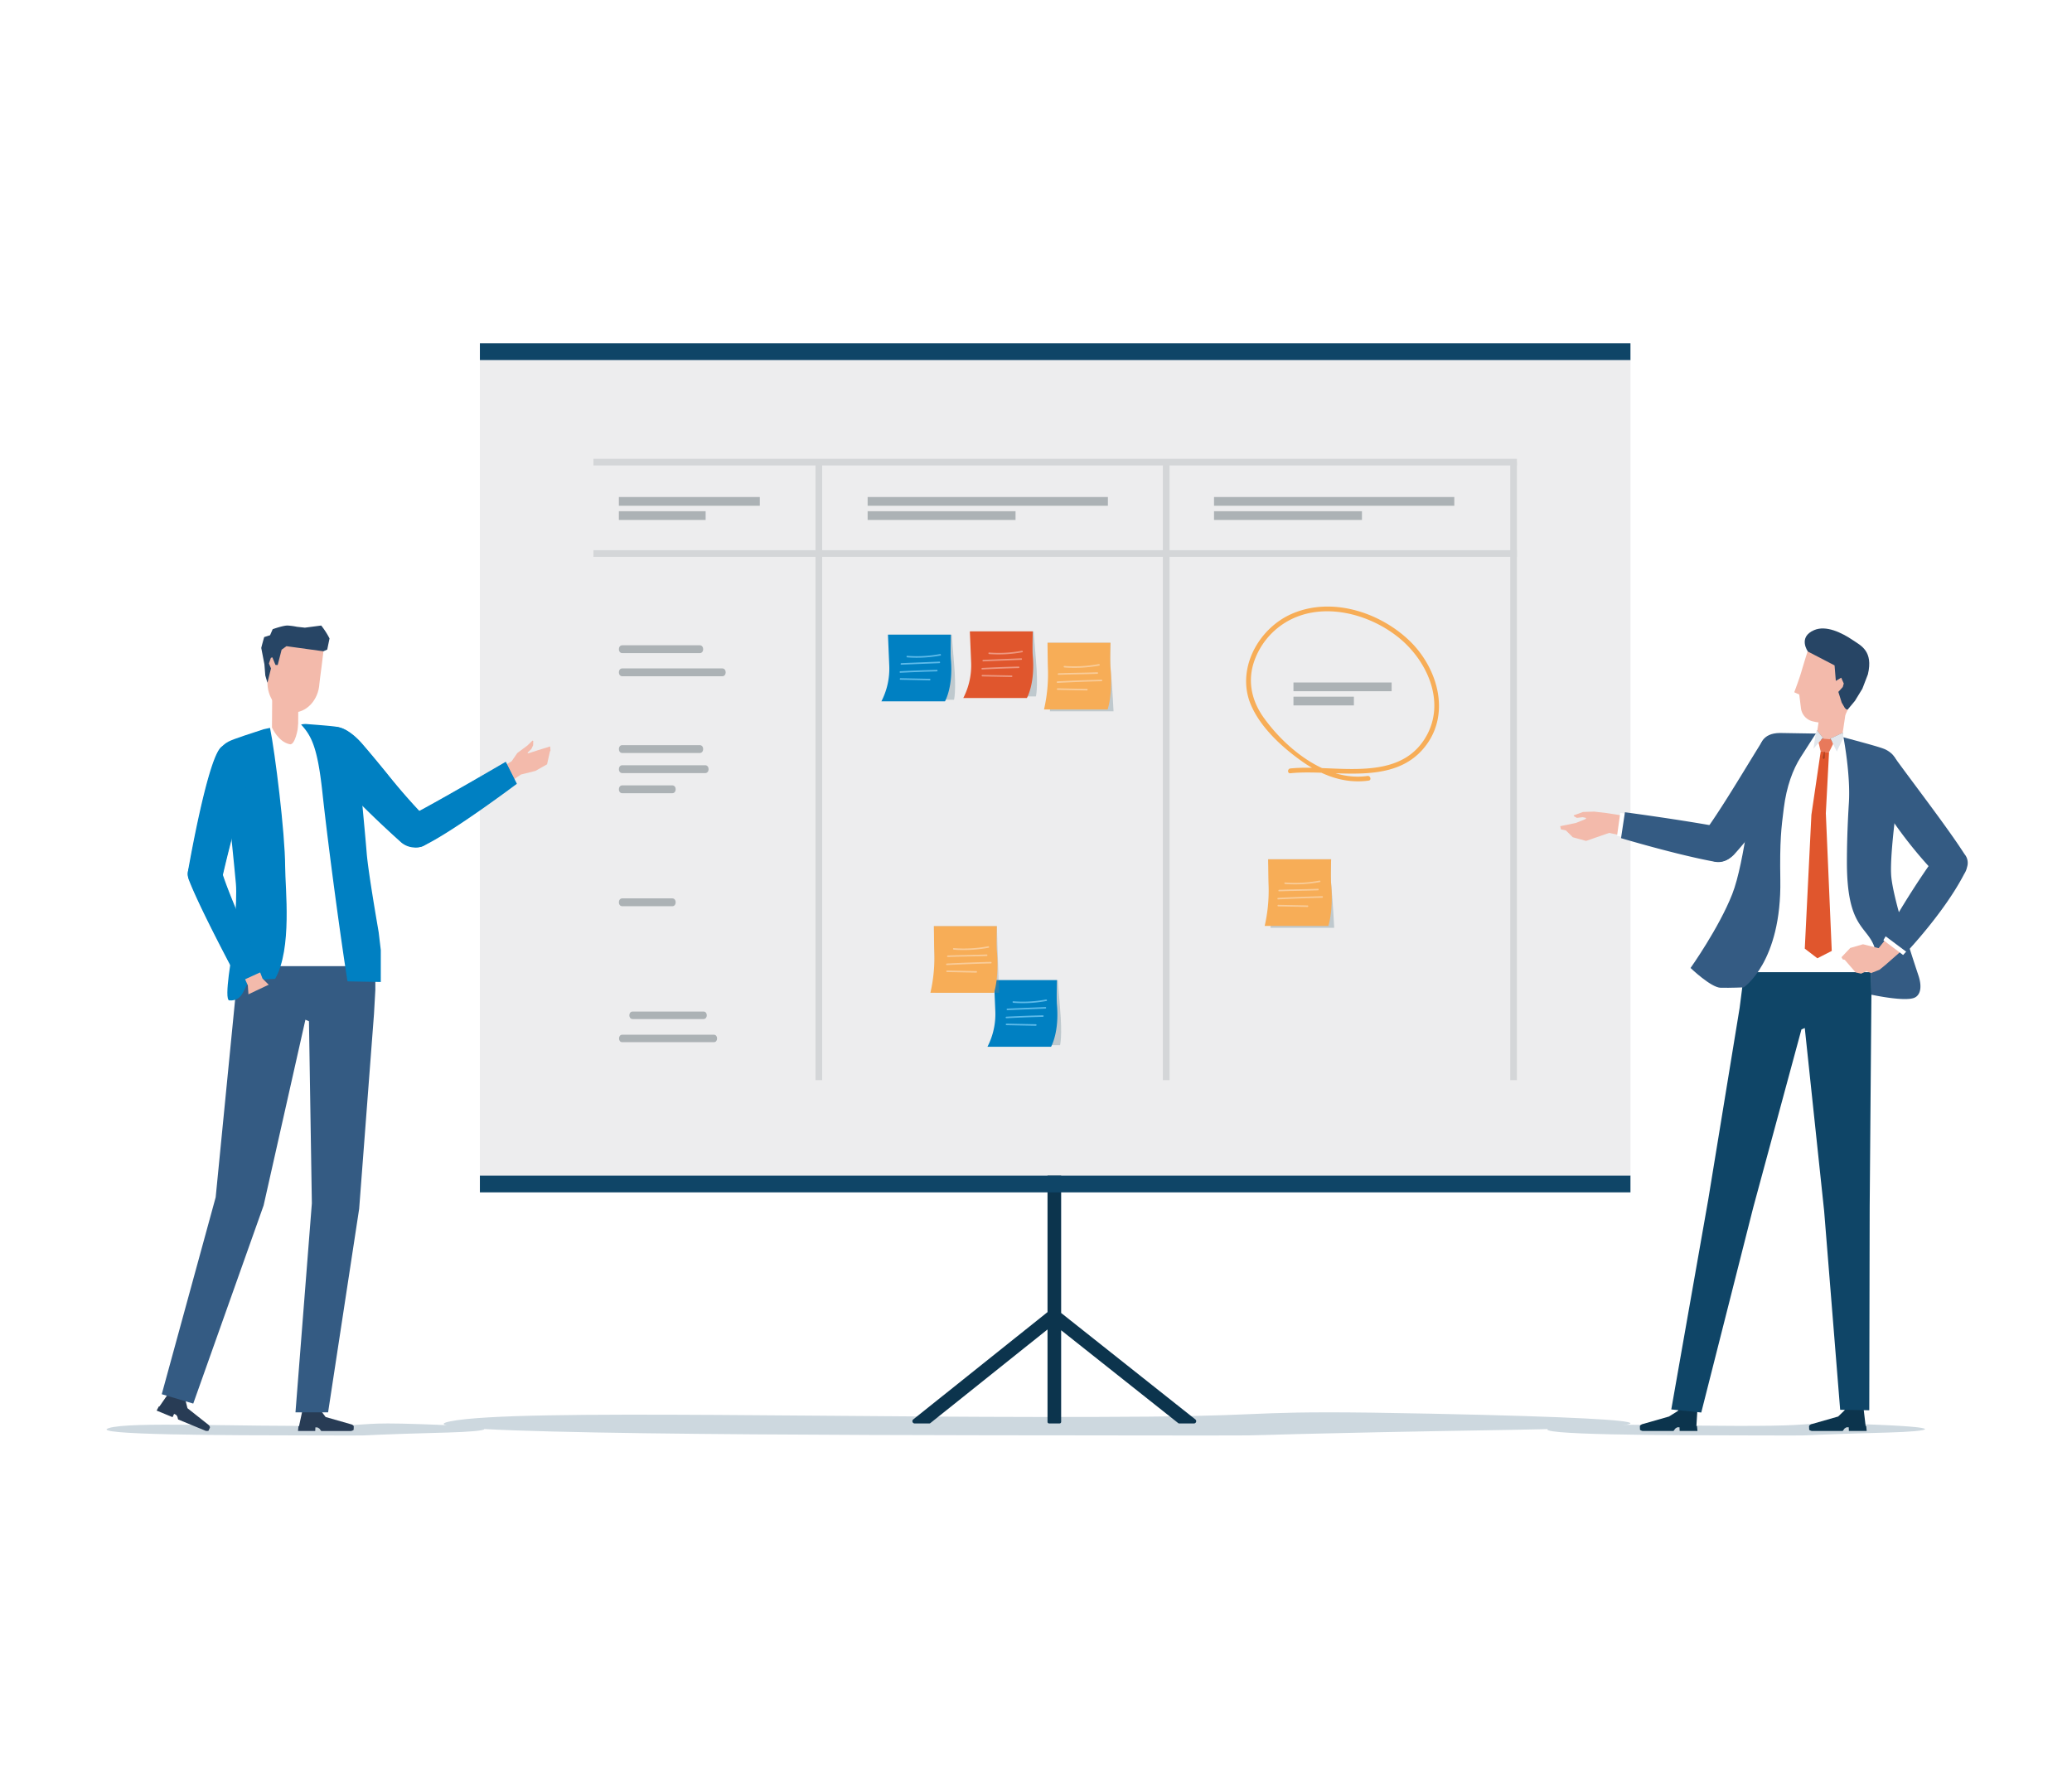 <svg xmlns="http://www.w3.org/2000/svg" xmlns:xlink="http://www.w3.org/1999/xlink" width="700" height="600" viewBox="0 0 700 600">
  <defs>
    <clipPath id="clip-path">
      <rect id="長方形_5258" data-name="長方形 5258" width="628.771" height="369" fill="none"/>
    </clipPath>
    <clipPath id="clip-path-3">
      <rect id="長方形_5248" data-name="長方形 5248" width="22.398" height="21.984" fill="none"/>
    </clipPath>
    <clipPath id="clip-path-5">
      <rect id="長方形_5250" data-name="長方形 5250" width="22.297" height="23.147" fill="none"/>
    </clipPath>
    <clipPath id="clip-path-6">
      <rect id="長方形_5251" data-name="長方形 5251" width="22.398" height="21.985" fill="none"/>
    </clipPath>
    <clipPath id="clip-path-7">
      <rect id="長方形_5252" data-name="長方形 5252" width="22.011" height="22.519" fill="none"/>
    </clipPath>
  </defs>
  <g id="グループ_7254" data-name="グループ 7254" transform="translate(-144 -1765)">
    <rect id="長方形_5264" data-name="長方形 5264" width="700" height="600" transform="translate(144 1765)" fill="#fff"/>
    <g id="グループ_7252" data-name="グループ 7252" transform="translate(180 1881)">
      <g id="グループ_7244" data-name="グループ 7244" clip-path="url(#clip-path)">
        <g id="グループ_7243" data-name="グループ 7243">
          <g id="グループ_7242" data-name="グループ 7242" clip-path="url(#clip-path)">
            <path id="パス_98" data-name="パス 98" d="M388.723,533.271c-97.711-.045-242.965-.311-220.734-4.755s139.416-.775,235.668-1.579c46.38-.388,32.834-2.312,95.7-1,98.359,2.053,71.593,4.725,28.445,5.438-79.318,1.313-84.011,1.854-90.423,1.9-11.5.079-10.62.016-48.654,0" transform="translate(-51.815 -164.311)" fill="#cdd8df"/>
            <path id="パス_99" data-name="パス 99" d="M70.972,535c-31.1-.023-77.321-.161-70.246-2.472s44.368-.4,75-.821c14.759-.2,10.449-1.2,30.455-.52,31.3,1.067,22.784,2.456,9.053,2.827-25.242.682-26.736.964-28.777.986-3.66.041-3.38.009-15.484,0" transform="translate(0 -166.021)" fill="#cdd8df"/>
            <path id="パス_100" data-name="パス 100" d="M491.684,481.479l-45.335-35.96V377.112h-4.606v68.113l-45.36,36.255a.768.768,0,0,0,.48,1.368h4.949a.55.55,0,0,0,.34-.118l39.591-31.645V482.3a.543.543,0,0,0,.543.544h3.52a.543.543,0,0,0,.543-.544V451.36L485.9,482.731a.544.544,0,0,0,.338.118h4.967a.768.768,0,0,0,.478-1.37" transform="translate(-123.852 -117.917)" fill="#0c344d"/>
            <rect id="長方形_5234" data-name="長方形 5234" width="388.704" height="5.712" transform="translate(126.127 281.136)" fill="#0f4567"/>
            <rect id="長方形_5235" data-name="長方形 5235" width="388.704" height="5.712" transform="translate(126.127)" fill="#0f4567"/>
            <rect id="長方形_5236" data-name="長方形 5236" width="388.704" height="275.424" transform="translate(126.127 5.712)" fill="#ededee"/>
            <rect id="長方形_5237" data-name="長方形 5237" width="311.983" height="2.248" transform="translate(164.488 69.89)" fill="#d4d6d8"/>
            <rect id="長方形_5238" data-name="長方形 5238" width="311.983" height="2.247" transform="translate(164.488 39.009)" fill="#d4d6d8"/>
            <rect id="長方形_5239" data-name="長方形 5239" width="2.248" height="208.812" transform="translate(239.513 40.132)" fill="#d4d6d8"/>
            <rect id="長方形_5240" data-name="長方形 5240" width="2.248" height="208.812" transform="translate(356.868 40.132)" fill="#d4d6d8"/>
            <rect id="長方形_5241" data-name="長方形 5241" width="2.248" height="208.812" transform="translate(474.223 40.132)" fill="#d4d6d8"/>
            <rect id="長方形_5242" data-name="長方形 5242" width="47.614" height="2.946" transform="translate(173.078 51.924)" fill="#acb2b5"/>
            <rect id="長方形_5243" data-name="長方形 5243" width="29.313" height="2.947" transform="translate(173.078 56.719)" fill="#acb2b5"/>
            <rect id="長方形_5244" data-name="長方形 5244" width="81.173" height="2.946" transform="translate(257.12 51.924)" fill="#acb2b5"/>
            <rect id="長方形_5245" data-name="長方形 5245" width="49.972" height="2.947" transform="translate(257.12 56.719)" fill="#acb2b5"/>
            <rect id="長方形_5246" data-name="長方形 5246" width="81.173" height="2.946" transform="translate(374.146 51.924)" fill="#acb2b5"/>
            <rect id="長方形_5247" data-name="長方形 5247" width="49.973" height="2.947" transform="translate(374.146 56.719)" fill="#acb2b5"/>
            <path id="パス_101" data-name="パス 101" d="M252.968,151.073h26.178c1.533,0,1.536-2.651,0-2.651H252.968c-1.533,0-1.535,2.651,0,2.651" transform="translate(-78.739 -46.409)" fill="#acb2b5"/>
            <path id="パス_102" data-name="パス 102" d="M252.968,162.447h33.785c1.533,0,1.536-2.651,0-2.651H252.968c-1.533,0-1.535,2.651,0,2.651" transform="translate(-78.739 -49.966)" fill="#acb2b5"/>
            <path id="パス_103" data-name="パス 103" d="M252.968,200.161h26.178c1.533,0,1.536-2.651,0-2.651H252.968c-1.533,0-1.535,2.651,0,2.651" transform="translate(-78.739 -61.758)" fill="#acb2b5"/>
            <path id="パス_104" data-name="パス 104" d="M252.968,219.942H269.86c1.533,0,1.536-2.651,0-2.651H252.968c-1.533,0-1.535,2.651,0,2.651" transform="translate(-78.739 -67.944)" fill="#acb2b5"/>
            <path id="パス_105" data-name="パス 105" d="M252.968,210.051h28.011c1.533,0,1.536-2.651,0-2.651H252.968c-1.533,0-1.535,2.651,0,2.651" transform="translate(-78.739 -64.851)" fill="#acb2b5"/>
            <path id="パス_106" data-name="パス 106" d="M252.968,275.49H269.86c1.533,0,1.536-2.651,0-2.651H252.968c-1.533,0-1.535,2.651,0,2.651" transform="translate(-78.739 -85.313)" fill="#acb2b5"/>
            <path id="パス_107" data-name="パス 107" d="M258.058,331.007h23.967c1.467,0,1.469-2.536,0-2.536H258.058c-1.468,0-1.47,2.536,0,2.536" transform="translate(-80.346 -102.708)" fill="#acb2b5"/>
            <path id="パス_108" data-name="パス 108" d="M252.99,342.381h30.933c1.468,0,1.469-2.536,0-2.536H252.99c-1.467,0-1.469,2.536,0,2.536" transform="translate(-78.762 -106.264)" fill="#acb2b5"/>
            <g id="グループ_7226" data-name="グループ 7226" transform="translate(291.935 97.316)" opacity="0.2">
              <g id="グループ_7225" data-name="グループ 7225">
                <g id="グループ_7224" data-name="グループ 7224" clip-path="url(#clip-path-3)">
                  <path id="パス_109" data-name="パス 109" d="M446.777,163.573H425.291s1.643-2.824,1.348-9.765c-.1-2.434-1.891-12.219-1.891-12.219h21.264s.6,7.542.776,9.62c.812,9.377-.01,12.364-.01,12.364" transform="translate(-424.747 -141.589)" fill="#03374e"/>
                </g>
              </g>
            </g>
            <path id="パス_110" data-name="パス 110" d="M442.593,164.108H421.108a24.111,24.111,0,0,0,2.657-12.036c-.1-2.433-.443-10.484-.443-10.484h21.265s-.181,6.266,0,8.343c.812,9.378-1.995,14.177-1.995,14.177" transform="translate(-131.674 -44.273)" fill="#e0562d"/>
            <path id="パス_111" data-name="パス 111" d="M433.71,152.233a43.228,43.228,0,0,0,11.194-.617c.33-.047.19-.549-.139-.5a42.642,42.642,0,0,1-11.055.6c-.332-.039-.329.482,0,.521" transform="translate(-135.537 -47.25)" fill="#ee9881"/>
            <path id="パス_112" data-name="パス 112" d="M430.78,155.869l12.866-.524c.334-.013.335-.534,0-.521l-12.866.524c-.333.014-.335.535,0,.521" transform="translate(-134.62 -48.411)" fill="#ee9881"/>
            <path id="パス_113" data-name="パス 113" d="M430.312,159.867q6.154-.315,12.315-.467a.261.261,0,0,0,0-.521q-6.162.151-12.315.467c-.333.017-.336.538,0,.521" transform="translate(-134.474 -49.679)" fill="#ee9881"/>
            <path id="パス_114" data-name="パス 114" d="M430.375,163.5l9.882.2a.26.26,0,0,0,0-.52l-9.882-.2a.261.261,0,0,0,0,.521" transform="translate(-134.493 -50.962)" fill="#ee9881"/>
            <g id="グループ_7229" data-name="グループ 7229" transform="translate(264.271 98.432)" opacity="0.2">
              <g id="グループ_7228" data-name="グループ 7228">
                <g id="グループ_7227" data-name="グループ 7227" clip-path="url(#clip-path-3)">
                  <path id="パス_115" data-name="パス 115" d="M406.526,165.2H385.04s1.643-2.824,1.348-9.765c-.1-2.434-1.891-12.219-1.891-12.219h21.264s.6,7.543.776,9.62c.812,9.378-.011,12.364-.011,12.364" transform="translate(-384.497 -143.213)" fill="#03374e"/>
                </g>
              </g>
            </g>
            <path id="パス_116" data-name="パス 116" d="M402.342,165.732H380.857a24.1,24.1,0,0,0,2.657-12.035c-.1-2.434-.443-10.484-.443-10.484h21.265s-.18,6.265,0,8.343c.812,9.377-1.994,14.176-1.994,14.176" transform="translate(-119.088 -44.781)" fill="#0080c2"/>
            <path id="パス_117" data-name="パス 117" d="M393.459,153.857a43.222,43.222,0,0,0,11.193-.617c.331-.047.19-.549-.137-.5a42.648,42.648,0,0,1-11.055.6c-.332-.039-.329.481,0,.52" transform="translate(-122.951 -47.758)" fill="#5ebbea"/>
            <path id="パス_118" data-name="パス 118" d="M390.529,157.495l12.867-.524c.335-.014.336-.535,0-.52l-12.867.524c-.333.014-.335.535,0,.52" transform="translate(-122.034 -48.919)" fill="#5ebbea"/>
            <path id="パス_119" data-name="パス 119" d="M390.061,161.492q6.154-.316,12.315-.468a.26.26,0,0,0,0-.52q-6.161.152-12.315.467c-.334.018-.336.537,0,.521" transform="translate(-121.887 -50.187)" fill="#5ebbea"/>
            <path id="パス_120" data-name="パス 120" d="M390.124,165.126l9.882.206a.261.261,0,0,0,0-.521l-9.882-.206a.261.261,0,0,0,0,.521" transform="translate(-121.907 -51.469)" fill="#5ebbea"/>
            <g id="グループ_7232" data-name="グループ 7232" transform="translate(317.892 101.171)" opacity="0.2">
              <g id="グループ_7231" data-name="グループ 7231">
                <g id="グループ_7230" data-name="グループ 7230" clip-path="url(#clip-path-5)">
                  <path id="パス_121" data-name="パス 121" d="M484.809,170.345H463.322s.292-6.481,0-13.422c-.1-2.434-.807-9.725-.807-9.725h21.265s-.23,5.369-.051,7.446c.812,9.377,1.083,15.7,1.083,15.7" transform="translate(-462.512 -147.198)" fill="#03374e"/>
                </g>
              </g>
            </g>
            <path id="パス_122" data-name="パス 122" d="M482.278,169.717H460.793a53.208,53.208,0,0,0,1.329-13.422c-.1-2.435-.148-9.1-.148-9.1h21.265s-.181,6.266,0,8.343c.812,9.377-.961,14.176-.961,14.176" transform="translate(-144.083 -46.027)" fill="#f7ad57"/>
            <path id="パス_123" data-name="パス 123" d="M470.707,158.816a45.623,45.623,0,0,0,11.757-.648c.33-.048.19-.549-.137-.5a45.081,45.081,0,0,1-11.619.63c-.332-.039-.329.482,0,.521" transform="translate(-147.106 -49.299)" fill="#f9cc99"/>
            <path id="パス_124" data-name="パス 124" d="M467.777,162.552c4.378-.175,8.759-.162,13.137-.337.335-.012.336-.533,0-.52-4.378.175-8.759.161-13.137.337-.333.014-.335.535,0,.52" transform="translate(-146.188 -50.559)" fill="#f9cc99"/>
            <path id="パス_125" data-name="パス 125" d="M467.308,166.42q7.427-.38,14.865-.564a.26.26,0,0,0,0-.52q-7.434.181-14.865.564c-.333.017-.335.537,0,.52" transform="translate(-146.042 -51.698)" fill="#f9cc99"/>
            <path id="パス_126" data-name="パス 126" d="M467.371,170.1l9.882.2a.26.26,0,0,0,0-.52l-9.882-.2a.26.26,0,0,0,0,.52" transform="translate(-146.061 -53.024)" fill="#f9cc99"/>
            <g id="グループ_7235" data-name="グループ 7235" transform="translate(300.099 215.143)" opacity="0.2">
              <g id="グループ_7234" data-name="グループ 7234">
                <g id="グループ_7233" data-name="グループ 7233" clip-path="url(#clip-path-6)">
                  <path id="パス_127" data-name="パス 127" d="M458.654,335H437.169s1.643-2.824,1.346-9.765c-.1-2.435-1.891-12.22-1.891-12.22h21.264s.6,7.543.776,9.621c.812,9.377-.011,12.364-.011,12.364" transform="translate(-436.625 -313.019)" fill="#03374e"/>
                </g>
              </g>
            </g>
            <path id="パス_128" data-name="パス 128" d="M454.47,335.54H432.985a24.1,24.1,0,0,0,2.659-12.036c-.1-2.434-.444-10.485-.444-10.485h21.265s-.18,6.266,0,8.345c.813,9.376-1.994,14.176-1.994,14.176" transform="translate(-135.388 -97.876)" fill="#0080c2"/>
            <path id="パス_129" data-name="パス 129" d="M445.588,323.664a43.262,43.262,0,0,0,11.194-.617c.331-.048.19-.55-.139-.5a42.678,42.678,0,0,1-11.055.6c-.331-.039-.329.482,0,.521" transform="translate(-139.251 -100.854)" fill="#5ebbea"/>
            <path id="パス_130" data-name="パス 130" d="M442.659,327.3l12.865-.524c.335-.014.336-.535,0-.521l-12.865.524c-.335.014-.336.535,0,.521" transform="translate(-138.334 -102.015)" fill="#5ebbea"/>
            <path id="パス_131" data-name="パス 131" d="M442.189,331.3q6.154-.315,12.315-.467a.26.26,0,0,0,0-.52q-6.161.15-12.315.467c-.333.017-.335.538,0,.521" transform="translate(-138.187 -103.283)" fill="#5ebbea"/>
            <path id="パス_132" data-name="パス 132" d="M442.253,334.933l9.882.206a.26.26,0,0,0,0-.52l-9.882-.205a.26.26,0,0,0,0,.52" transform="translate(-138.207 -104.566)" fill="#5ebbea"/>
            <g id="グループ_7238" data-name="グループ 7238" transform="translate(279.506 196.9)" opacity="0.3">
              <g id="グループ_7237" data-name="グループ 7237">
                <g id="グループ_7236" data-name="グループ 7236" clip-path="url(#clip-path-7)">
                  <path id="パス_133" data-name="パス 133" d="M428.673,309H407.2l-.533-22.519h21.265Z" transform="translate(-406.663 -286.477)" fill="gray"/>
                </g>
              </g>
            </g>
            <path id="パス_134" data-name="パス 134" d="M426.43,309H404.944a53.2,53.2,0,0,0,1.33-13.423c-.1-2.434-.149-9.1-.149-9.1H427.39s-.181,6.266,0,8.343c.811,9.377-.96,14.176-.96,14.176" transform="translate(-126.62 -89.577)" fill="#f7ad57"/>
            <path id="パス_135" data-name="パス 135" d="M416.321,297.531a45.632,45.632,0,0,0,11.758-.648c.33-.047.19-.548-.14-.5a45.1,45.1,0,0,1-11.618.629c-.331-.038-.329.482,0,.521" transform="translate(-130.1 -92.673)" fill="#f9cc99"/>
            <path id="パス_136" data-name="パス 136" d="M413.392,301.268c4.378-.175,8.761-.162,13.138-.337.333-.014.335-.535,0-.52-4.377.174-8.76.161-13.138.337-.333.012-.335.533,0,.52" transform="translate(-129.183 -93.934)" fill="#f9cc99"/>
            <path id="パス_137" data-name="パス 137" d="M412.923,305.135q7.427-.38,14.865-.564a.261.261,0,0,0,0-.521q-7.434.184-14.865.564c-.333.016-.335.537,0,.521" transform="translate(-129.036 -95.072)" fill="#f9cc99"/>
            <path id="パス_138" data-name="パス 138" d="M412.987,308.814l9.882.2a.26.26,0,0,0,0-.52l-9.882-.206a.261.261,0,0,0,0,.521" transform="translate(-129.056 -96.399)" fill="#f9cc99"/>
            <g id="グループ_7241" data-name="グループ 7241" transform="translate(392.436 174.324)" opacity="0.2">
              <g id="グループ_7240" data-name="グループ 7240">
                <g id="グループ_7239" data-name="グループ 7239" clip-path="url(#clip-path-5)">
                  <path id="パス_139" data-name="パス 139" d="M593.266,276.777H571.781s.291-6.481,0-13.422c-.1-2.434-.807-9.725-.807-9.725h21.265s-.23,5.369-.05,7.446c.812,9.377,1.082,15.7,1.082,15.7" transform="translate(-570.969 -253.63)" fill="#03374e"/>
                </g>
              </g>
            </g>
            <path id="パス_140" data-name="パス 140" d="M590.735,276.149H569.25a53.147,53.147,0,0,0,1.329-13.422c-.1-2.434-.148-9.1-.148-9.1H591.7s-.18,6.266,0,8.343c.812,9.377-.961,14.176-.961,14.176" transform="translate(-177.996 -79.306)" fill="#f7ad57"/>
            <path id="パス_141" data-name="パス 141" d="M579.164,265.248a45.692,45.692,0,0,0,11.757-.648c.331-.048.189-.55-.139-.5a45.1,45.1,0,0,1-11.618.63c-.332-.039-.329.482,0,.521" transform="translate(-181.018 -82.578)" fill="#f9cc99"/>
            <path id="パス_142" data-name="パス 142" d="M576.235,268.985c4.377-.175,8.76-.163,13.137-.337.333-.014.335-.535,0-.521-4.378.175-8.761.161-13.137.337-.335.013-.336.534,0,.521" transform="translate(-180.101 -83.839)" fill="#f9cc99"/>
            <path id="パス_143" data-name="パス 143" d="M575.765,272.851q7.427-.379,14.865-.564a.26.26,0,0,0,0-.52q-7.434.183-14.865.564c-.333.016-.335.537,0,.52" transform="translate(-179.955 -84.978)" fill="#f9cc99"/>
            <path id="パス_144" data-name="パス 144" d="M575.829,276.53l9.882.205a.261.261,0,0,0,0-.521l-9.882-.2a.26.26,0,0,0,0,.52" transform="translate(-179.975 -86.304)" fill="#f9cc99"/>
            <path id="パス_145" data-name="パス 145" d="M601.119,186.629c-13.79,1.968-27.381-9.054-34.981-19.619-3.872-5.383-5.475-11.631-3.613-18.094a24.952,24.952,0,0,1,10.766-14.068c11.942-7.387,28.055-3.323,38.378,5.023,10.019,8.1,16.36,22.731,8.56,34.575-9.647,14.648-30.789,8.145-45.156,9.649-1.024.108-1.036,1.725,0,1.617,14.59-1.528,34.56,4.635,45.364-8.815,9.112-11.343,4.3-27.161-5.455-36.282-10.182-9.522-26.229-14.561-39.488-8.736-11.318,4.972-18.8,18.773-13.769,30.665,3.255,7.7,10.451,14.283,17.131,19.046s14.418,7.78,22.693,6.6c1.026-.146.59-1.7-.429-1.558" transform="translate(-175.144 -40.46)" fill="#f7ad57"/>
            <rect id="長方形_5254" data-name="長方形 5254" width="33.168" height="2.946" transform="translate(400.98 114.589)" fill="#acb2b5"/>
            <rect id="長方形_5255" data-name="長方形 5255" width="20.419" height="2.947" transform="translate(400.98 119.383)" fill="#acb2b5"/>
            <path id="パス_146" data-name="パス 146" d="M779.155,535c-31.1-.023-77.32-.161-70.246-2.472s44.367-.4,75-.821c14.76-.2,10.449-1.2,30.456-.52,31.3,1.067,22.784,2.456,9.051,2.827-25.241.682-26.734.964-28.776.986-3.66.041-3.38.009-15.484,0" transform="translate(-221.438 -166.021)" fill="#cdd8df"/>
            <path id="パス_147" data-name="パス 147" d="M850.522,176.963l-8.506-1.2-2.309,15.533,8.505,1.2Z" transform="translate(-262.564 -54.958)" fill="#f3baab"/>
            <path id="パス_148" data-name="パス 148" d="M831.243,165.561l-1.69-.753s1.69-4.483,2.376-6.839c.078-.269.156-.531.232-.786.957-3.192,2.041-6.752,2.287-7.143l18.7,7.174c-.141.812-4.571,11.053-4.883,11.861-2.193,5.718-2.755,5.825-9.1,6.061a18.977,18.977,0,0,1-3.171-.463,5.237,5.237,0,0,1-4.174-4.476Z" transform="translate(-259.389 -46.915)" fill="#f3baab"/>
            <path id="パス_149" data-name="パス 149" d="M829.749,192.071l-12.506.012c-6.426.114-6.463,4.311-7.384,9.281-1.5,8.077-1.56,8.242-2.859,24.866-.59,7.557-.755,37.7-.755,37.7l-.17,4.832-.177,3.54-.134,2.859h41.8l.2-2.936,2.481-3.924-1.164-4.191,1.173-18.419,2.227-19.035,4.718-16.741c.52-3.665.532-9.955-4.479-12.318-2.663-1.254-14.353-4.428-14.353-4.428l-5.378,2.62Z" transform="translate(-251.95 -60.058)" fill="#fff"/>
            <path id="パス_150" data-name="パス 150" d="M850.691,193.059l.212-1.538-.13-.03-4.18,1.944-1.4,2.172Z" transform="translate(-264.279 -59.877)" fill="gray"/>
            <path id="パス_151" data-name="パス 151" d="M847.23,193.436l.135.054,2.094,4.287L851.7,193.1l-.164-1.582-.13-.03Z" transform="translate(-264.916 -59.877)" fill="#e1e6ec"/>
            <path id="パス_152" data-name="パス 152" d="M840.524,191.924l.051-1.551.134-.008,2.008,2.513,1.015,2.377Z" transform="translate(-262.819 -59.524)" fill="gray"/>
            <path id="パス_153" data-name="パス 153" d="M842.24,192.878l-.14.03-3.1,3.56.669-4.566.429-1.531.134-.008Z" transform="translate(-262.343 -59.524)" fill="#e1e6ec"/>
            <path id="パス_154" data-name="パス 154" d="M842.23,198.66l2.823.24,1.371-2.8-.757-1.549-2.92-.249-1.218,1.388Z" transform="translate(-263.134 -60.756)" fill="#e8795b"/>
            <path id="パス_155" data-name="パス 155" d="M842.926,200.882l-1.083,20.626,2,46.511-4.864,2.485-4.25-3.261,2.236-45.213,3.14-21.388Z" transform="translate(-261.006 -62.738)" fill="#e0562d"/>
            <path id="パス_156" data-name="パス 156" d="M844.244,200.8l-.012,2.12-.374.346-.309-.4.463-2.082Z" transform="translate(-263.765 -62.782)" fill="#a84022"/>
            <path id="パス_157" data-name="パス 157" d="M766.806,529.772h.251l.056,1.259h6.017l-.163-1.665-.2,0,.005-.017.355-5.879-6.065-.38-.568,1.186-3,1.876-9.125,2.611s-.718.313-.7.708l.025.721.016.434s.111.193.856.408h10.464l.632-.842.615-.387Z" transform="translate(-235.66 -163.561)" fill="#0c344d"/>
            <path id="パス_158" data-name="パス 158" d="M849.985,529.838h.25l.056,1.259h6.017l-.163-1.665-.2,0,.006-.017-.72-6.116h-6.247l-.132.8-2.183,2.114-9.124,2.611s-.72.313-.705.708l.025.721.015.434s.111.193.856.408H848.2l.633-.842.615-.387Z" transform="translate(-261.668 -163.626)" fill="#0c344d"/>
            <path id="パス_159" data-name="パス 159" d="M836.139,388.542,836,457.13l-9.834-.167-5.409-67.109L814.21,327.98l-1.124.489-16.29,60.17L779.242,457.89l-10.13-1.043,12.477-70.838L792.21,321.14l1.072-8.376.4-3.643h42.97l.073,7.24Z" transform="translate(-240.49 -96.657)" fill="#0f4567"/>
            <path id="パス_160" data-name="パス 160" d="M849.218,167.551l2.448-2.937,2.509-4.1,1.872-4.871c1.859-7.839-2.37-9.7-4.95-11.451-4-2.716-9.232-5.181-13.205-3.483-5.624,2.4-2.109,7.248-2.109,7.248l9,4.672.428,5.238,1.817-1.089.865,1.98-.333,1.177-1.5,1.651,1.133,3.611,1.019,1.762.514.536Z" transform="translate(-260.997 -43.823)" fill="#274565"/>
            <path id="パス_161" data-name="パス 161" d="M739.762,232.147l-9.838-1.5L726,230.188l-3.8.121-3.122,1.144.071.278.994.57,1.99-.227,1.188.27-.318.39-3.2,1.292-5.277,1.08.22,1.069,1.684.366,2.345,2.313,4.492,1.232,7.782-2.707,8.11,1.74Z" transform="translate(-223.421 -71.976)" fill="#f3baab"/>
            <path id="パス_162" data-name="パス 162" d="M813.4,195.293c-4.437-3.021-7.548-1.453-8.328-.2-6.23,9.983-12.645,20.96-18.713,29.605-2.625,3.738-3.194,5.918-.855,8.425l.4.386c2.339,2.507,5.987,2.027,8.641-.595a139.7,139.7,0,0,0,19.438-27.76c.6-1.174,2.606-7.688-.582-9.858" transform="translate(-245.154 -60.52)" fill="#fff"/>
            <path id="パス_163" data-name="パス 163" d="M778.179,236.329c-14.126-2.647-34.635-5.475-34.635-5.475l-1.078,7.672s20.393,5.978,33.283,8.3c3.7.665,6.741-2.769,6.989-5.29.194-1.975-1.732-4.672-4.56-5.2" transform="translate(-232.158 -72.185)" fill="#fff"/>
            <path id="パス_164" data-name="パス 164" d="M785.656,224.13c4.337-6.18,8.927-13.676,13.363-20.925,1.784-2.914,3.565-5.826,5.332-8.655a4.165,4.165,0,0,1,2.7-1.672c1.355-.286,3.567-.219,6.406,1.713,3.426,2.331,1.568,8.983.76,10.561-7.753,15.162-19.4,27.756-19.536,27.9-.221.218-.448.421-.682.612a7.435,7.435,0,0,1-4.744,1.786,5.51,5.51,0,0,1-3.986-1.8l-.415-.406c-2.685-2.875-1.787-5.42.808-9.114" transform="translate(-244.902 -60.271)" fill="#345b83"/>
            <path id="パス_165" data-name="パス 165" d="M744.416,239.256c.205.06,19.076,5.7,31.846,8A6.178,6.178,0,0,0,781.107,246c.067-.049.134-.1.2-.158a6.92,6.92,0,0,0,2.586-4.366c.222-2.252-1.869-5.208-5-5.8-13.977-2.619-32.96-5.14-33.166-5.169Z" transform="translate(-232.768 -72.078)" fill="#345b83"/>
            <path id="パス_166" data-name="パス 166" d="M792.66,246c4.287-10.889,6.827-36.791,8.253-44.475l.073-.4c.089-.476.168-.943.246-1.4.741-4.338,1.382-8.083,7.507-8.191l12.189.2s-1.738,2.627-5.133,7.964c-2.625,4.128-4.773,9.816-5.714,17.273-.848,6.714-1.386,10.871-1.169,24.189.455,27.822-12.362,36.327-12.362,36.327s-4.413.194-7.781.131c-3.3-.061-10.181-6.689-10.181-6.689S788.141,257.474,792.66,246" transform="translate(-243.453 -59.889)" fill="#345b83"/>
            <path id="パス_167" data-name="パス 167" d="M863.185,280.615a91.934,91.934,0,0,1,0-10.065c.19-2.729,1.4-5.044.912-6.335-2.611-6.9-9.19-6.425-9.19-28.357,0-4.828.136-11.51.665-20.065.6-9.631-1.834-22.158-1.834-22.158,3.641,1.023,12.266,3.224,14.138,4.107,5.3,2.5,5.214,9.039,4.694,12.717,0,0-3.4,22.77-2.666,30.351.7,7.207,5.9,23.547,9.146,33.25,1.524,4.552.345,6.976-1.483,7.642-3.543,1.292-14.384-1.087-14.384-1.087" transform="translate(-266.952 -60.547)" fill="#345b83"/>
            <path id="パス_168" data-name="パス 168" d="M870.051,288.6l-4.728,5.987-5.282-1.32-4.313,1.25-2.964,3.129.423.734.686.154,3.676,4.243,1.847.424,1.807-.827,1.607.615,2.8-1.111,1.916-1.553,8.094-7.1Z" transform="translate(-266.646 -90.24)" fill="#f3baab"/>
            <path id="パス_169" data-name="パス 169" d="M898.709,235.749c-5.689-8.9-17.206-23.8-23.813-32.944-3.568-4.936-7.046,2.874-7.192,5.861-.223,4.575.9,5.227,3.085,8.831a144.622,144.622,0,0,0,18.524,24.121c2.92,3.217,7.1,3.023,8.4,1.535,2.946-3.384,1.772-6.193,1-7.4" transform="translate(-271.309 -62.915)" fill="#d2d9e2"/>
            <path id="パス_170" data-name="パス 170" d="M900.442,256.544c-6.7,13.07-20.407,27.76-20.407,27.76l-6.668-5s8.862-15.705,18.421-28.825c2.212-3.036,7.062-2.584,8.417-.443,1,1.583,2.184,2.709.238,6.507" transform="translate(-273.089 -77.645)" fill="#fff"/>
            <path id="パス_171" data-name="パス 171" d="M872,262.952c.08-.141,6.353-11.586,14.676-23.585a148.066,148.066,0,0,1-16.388-21.846c-.391-.648-.749-1.2-1.071-1.7-1.5-2.318-2.258-3.481-2.067-7.353.109-2.226,1.935-6.963,4.472-7.717.835-.246,2.1-.159,3.41,1.653,2.076,2.871,4.639,6.314,7.35,9.96,5.748,7.724,12.226,16.435,16.168,22.533.008.01.019.018.025.028.089.14.179.278.268.412a4.572,4.572,0,0,1,.842,4.344,6.917,6.917,0,0,1-.989,2.378c-6.689,12.907-19.279,26.189-19.416,26.336Z" transform="translate(-271.135 -62.742)" fill="#345b83"/>
            <rect id="長方形_5256" data-name="長方形 5256" width="21.076" height="8.838" transform="translate(55.836 137.198) rotate(-89.617)" fill="#f3baab"/>
            <path id="パス_172" data-name="パス 172" d="M96.642,160.285c-.312,5.679-4.494,10.067-9.337,9.8S78.787,165,79.1,159.318c.043-.8.179-11.165.368-11.906l3.631-2.338,13.212,1.647,1.729,1.714c.107.757-1.357,11.046-1.4,11.849" transform="translate(-24.728 -45.362)" fill="#f3baab"/>
            <path id="パス_173" data-name="パス 173" d="M90.781,139.439l5.514-.724a26.046,26.046,0,0,1,2.812,4.369l-.778,3.749-1.289.582-12.479-1.721-1.638,1.179-1.334,5.182-.741-.03-1.056-2.557-.494.15-.668,1.913.7,1.672-1.207,4.848-.718-2.469-.3-3.759L76.043,146.3c.142-.742.989-3.686.989-3.686l1.986-.625.88-2.036s3.766-1.353,5.166-1.232a23.5,23.5,0,0,1,3.01.416Z" transform="translate(-23.777 -43.373)" fill="#274565"/>
            <path id="パス_174" data-name="パス 174" d="M207.749,203.292l.949-4.23.214-.476-.122-1.341-3.927,1.216-3.435,1.111-.308-.174,1.344-1.3.585-1.253.038-1.449-.257-.13-1.76,1.706-3.354,2.487-1.938,2.8-7.3,4.376,2.91,5.235,7.525-5.131,4.892-1.217Z" transform="translate(-58.934 -61.057)" fill="#f3baab"/>
            <path id="パス_175" data-name="パス 175" d="M140.809,219.958a6.169,6.169,0,0,1,.408,7.344c-1.512,2.236-5.97,2.729-8.912.311,0,0-25.826-22.956-27.972-30.63-.9-3.232,1.484-6.782,4.217-7.912,2.883-1.19,7.173,1.8,10.178,5.268,8.266,9.536,14.047,17.587,22.081,25.618" transform="translate(-32.562 -59.037)" fill="#3f3d58"/>
            <path id="パス_176" data-name="パス 176" d="M183.662,213.175s-21.356,16.084-31.438,20.872c-3.122,1.482-6.588-.912-7.233-2.942-1.043-3.292,1.063-5.967,3.795-7.389,9.477-4.937,31.27-17.7,31.27-17.7Z" transform="translate(-45.252 -64.419)" fill="#3f3d58"/>
            <path id="パス_177" data-name="パス 177" d="M81.5,187.4s10.519.278,13.2.961c6.282,1.6,6.579,5.674,6.871,11.006,0,0,2.271,23.348,2.911,31.374.562,7.044,1.759,28.882,1.759,28.882l2.472,8.412-1.429.935L107.25,271l-45.387.085.006-2.19-2.025-.885,1.057-4.885s.258-16.017-.264-21.938c-.5-5.7-2.168-21.7-2.168-21.7L54.5,206.627c-1.366-4.125-1.707-10.589,3.532-13.328,2.784-1.454,14.624-4.873,14.624-4.873s2.184,4.932,6.081,5.631c1.667.3,2.754-5.193,2.763-6.413,0-.148,0-.241,0-.241" transform="translate(-16.771 -58.598)" fill="#fff"/>
            <path id="パス_178" data-name="パス 178" d="M100.217,529.993h-.243l-.054,1.217H94.1l.157-1.611.191,0-.005-.016,1.28-5.918h6.045l.129.78,1.527,2.046,8.83,2.526s.695.3.681.684l-.025.7-.014.421s-.109.186-.828.4H101.94l-.612-.816-.6-.374Z" transform="translate(-29.423 -163.741)" fill="#283c55"/>
            <path id="パス_179" data-name="パス 179" d="M30.731,522.945l-.225-.093-.514,1.1-5.382-2.221.761-1.429.178.069v-.016l3.443-4.982,5.588,2.308-.18.77.63,2.473,7.2,5.706s.527.544.37.892l-.291.636-.173.383s-.17.131-.917.048l-9.358-3.864-.254-.987-.408-.573Z" transform="translate(-7.695 -161.15)" fill="#283c55"/>
            <path id="パス_180" data-name="パス 180" d="M45.348,384.23,27.131,450.771l10.638,3.17,23.776-66.963,14.118-62.734,1.2.521.978,61.511L72.307,456.9H83.324l10.5-68.793,5-65.67.465-8.232v-8.068H53.437l-.031.869-3.037,3.4,1.689,5.606Z" transform="translate(-8.483 -95.723)" fill="#345b83"/>
            <path id="パス_181" data-name="パス 181" d="M140.859,219.771l-.009-.009a206.565,206.565,0,0,1-13.92-15.854c-2.551-3.112-5.188-6.332-8.152-9.753-2.826-3.259-7.239-6.6-10.367-5.312-2.79,1.153-5.247,4.765-4.312,8.107,2.134,7.635,26.967,29.77,28.027,30.713a7.407,7.407,0,0,0,4.664,1.642,7.056,7.056,0,0,0,1.036-.076,4.95,4.95,0,0,0,3.452-1.912c2.65-3.919-.387-7.51-.418-7.546" transform="translate(-32.487 -58.959)" fill="#0080c2"/>
            <path id="パス_182" data-name="パス 182" d="M180.048,205.685l-.152.089c-.218.126-21.9,12.814-31.262,17.692-2.6,1.355-4.992,4.06-3.876,7.585a5.59,5.59,0,0,0,3.074,3.028,5.674,5.674,0,0,0,2.262.488,4.95,4.95,0,0,0,2.124-.475c9.983-4.74,31.254-20.729,31.467-20.89l.11-.084Z" transform="translate(-45.176 -64.315)" fill="#0080c2"/>
            <path id="パス_183" data-name="パス 183" d="M122.549,263.521l-.709-5.96c-.012-.218-3.51-19.949-4.066-26.914-.634-7.936-2.889-31.144-2.911-31.371-.28-5.1-.522-9.5-7-11.155-1.1-.281-7-.714-10.1-.96a6.566,6.566,0,0,0-2.149.14c3.428,3.747,5.528,7.525,7.167,22.61,2.221,20.437,6.391,50.816,8.519,64.163l11.244.215Z" transform="translate(-29.899 -58.514)" fill="#0080c2"/>
            <path id="パス_184" data-name="パス 184" d="M51.213,243.381s-.441,2-5.1,1.84c-2.7-.092-6.393-1.2-5.908-4.976,0,0,6.829-39.416,11.406-42.161,2.454-1.471,4.561-.624,6.969,1.092,2.542,1.81,2.687,7.135,1.349,11.523-3.685,12.071-6.188,21.609-8.72,32.682" transform="translate(-12.559 -61.702)" fill="#65647a"/>
            <path id="パス_185" data-name="パス 185" d="M57.432,294.529s-12.919-23.937-16.92-34.358c-1.442-3.755,1.905-7.34,4.609-7.595,3.437-.325,5.549,2.887,6.5,5.816,3.3,10.165,13.669,32.556,13.669,32.556Z" transform="translate(-12.559 -78.969)" fill="#65647a"/>
            <path id="パス_186" data-name="パス 186" d="M58.184,281.109c5.108.311,4.732-5.147,7.031-6.227,1.62-.762,8.433-1.063,8.433-1.063,5.813-10.237,3.408-30.372,3.384-37.93C77,224.518,73.61,197.3,71.92,189.032c-.336.116-1.74.318-2.2.473-3.536,1.19-9.918,3.152-11.841,4.159-5.093,2.661-5.129,8.95-3.614,13.522l3.964,12.825c.016.16,1.672,16.067,2.166,21.7.515,5.845-1.092,22.306-1.092,22.434,0,0-3.13,16.845-1.122,16.966" transform="translate(-16.696 -59.107)" fill="#0080c2"/>
            <path id="パス_187" data-name="パス 187" d="M69.72,320.706l4,1.673.431.3,1.342.113-.571-4.406-.477-3.483.227-.272.56.992.255,1.228,1.307.8.173-.229-.383-2.975-1.465-3.662-2.413-2.395-3.248-8.521L64.01,302.38l3.736,8.307.345,5.029Z" transform="translate(-20.015 -93.763)" fill="#f3baab"/>
            <path id="パス_188" data-name="パス 188" d="M58.6,198.964c-2.463-1.754-4.621-2.615-7.149-1.1-4.588,2.752-11.205,40.662-11.485,42.282a3.925,3.925,0,0,0,.833,3.172c1.43,1.682,4.136,1.951,5.233,1.988.181.008.357.009.526.009,4.248,0,4.718-1.894,4.738-1.977,2.665-11.658,5.191-21.123,8.714-32.671,1.3-4.26,1.25-9.811-1.41-11.7" transform="translate(-12.484 -61.625)" fill="#0080c2"/>
            <path id="パス_189" data-name="パス 189" d="M65.365,290.8c-.1-.223-10.4-22.5-13.661-32.538-.467-1.433-2.249-5.953-6.174-5.953a5,5,0,0,0-.5.024,6.075,6.075,0,0,0-4.21,2.9,5.451,5.451,0,0,0-.537,4.916c3.959,10.311,16.8,34.138,16.929,34.378l.073.135,8.152-3.714Z" transform="translate(-12.484 -78.894)" fill="#0080c2"/>
            <path id="パス_190" data-name="パス 190" d="M78.742,313.938H77.337l-11.414,5.4v11.95l6.409.126,6.41-4.228Z" transform="translate(-20.613 -98.164)" fill="#345b83"/>
          </g>
        </g>
      </g>
    </g>
  </g>
</svg>
